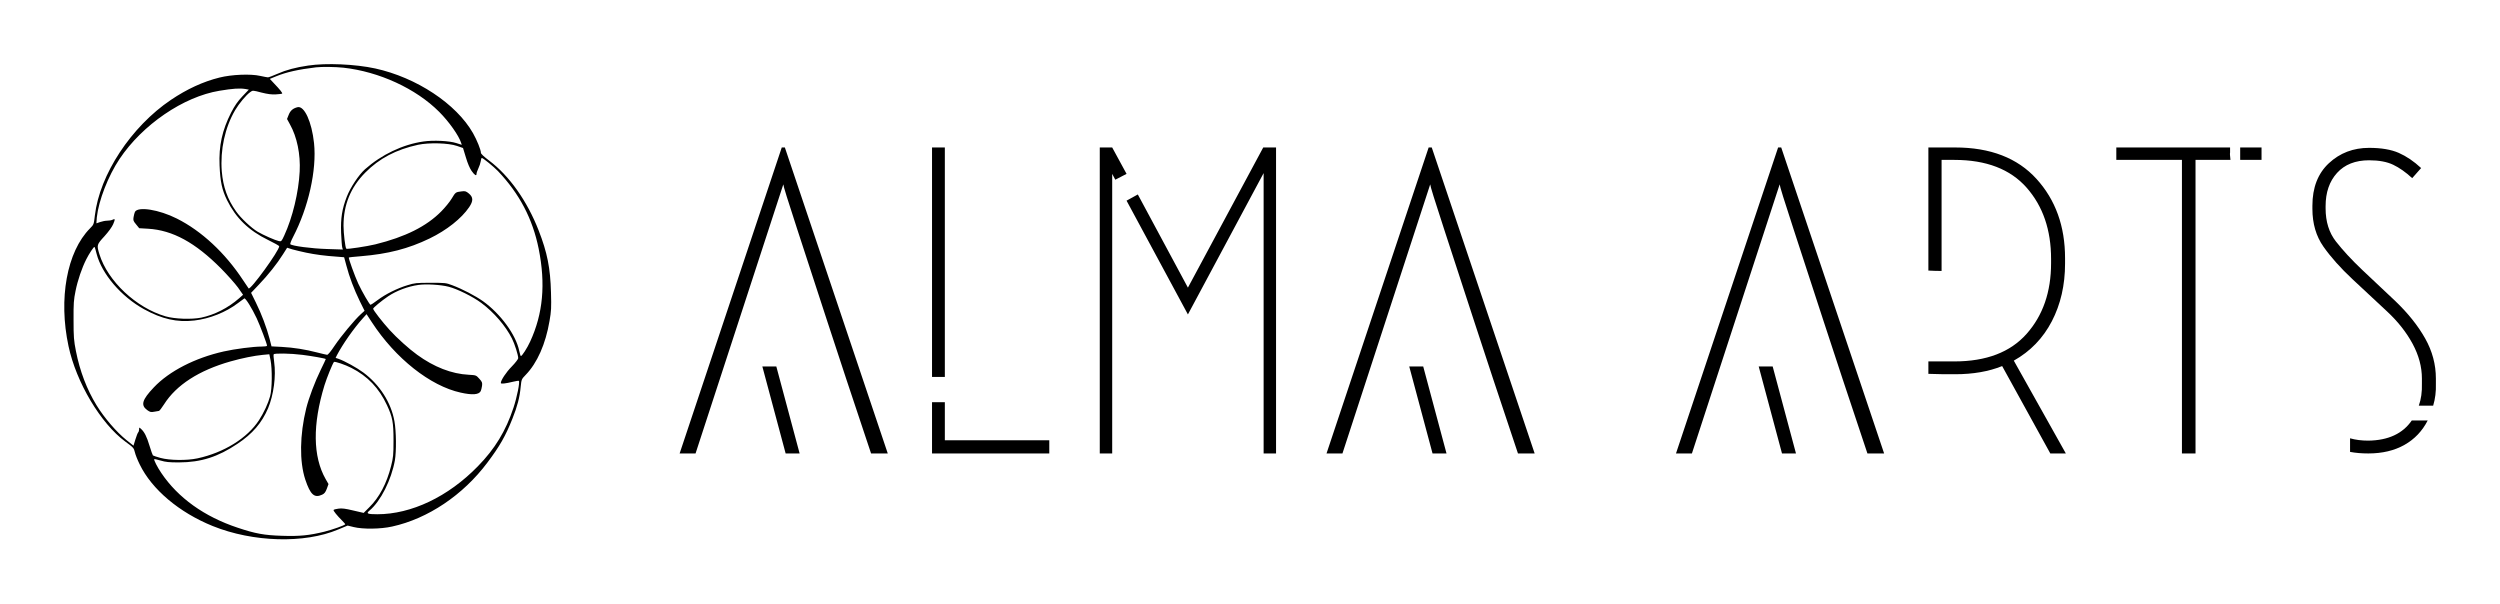 <?xml version="1.0" encoding="UTF-8"?>
<svg xmlns="http://www.w3.org/2000/svg" xmlns:xlink="http://www.w3.org/1999/xlink" version="1.1" width="3162.2" height="764.356" viewBox="0 0 3162.2 764.356">
  <g transform="scale(8.11) translate(10, 10)">
    <defs id="SvgjsDefs1095"></defs>
    <g id="SvgjsG1096" transform="matrix(0.125,0,0,0.125,0,0)" fill="#000">
      <g xmlns="http://www.w3.org/2000/svg" id="SvgjsG1019" transform="matrix(0.066,0,0,0.066,115.855,18.441)">
        <g>
          <path d="M2858.5-252.2c-238.3,34.9-415.6,82.4-581.3,155.9c-85.1,37.6-165.7,67.2-179.1,67.2s-80.6-13.4-147.8-27.8    c-179.1-41.2-539.2-26-767.6,31.4C871.7,51.4,566.3,193,264.4,396.3C-487.1,902.4-1083.6,1808-1174.1,2581.9    c-19.7,169.3-19.7,171.1-92.3,244.5c-437.1,441.6-598.3,1329.3-405.8,2225.9c146,685.2,608.2,1461.8,1073.1,1804    c153.2,112,163,121.8,180.9,200.6c9.9,44.8,51.1,149.6,92.3,232c228.4,471.2,746.1,908.3,1380.3,1164.5    c762.3,307.2,1735,335,2371,65.4l179.1-74.3l113.8,27.8c172.9,43,509.7,39.4,728.2-9.9c673.6-147.8,1339.1-593,1800.4-1209.2    c232.9-309,343.1-502.5,472.9-829.4c92.3-230.2,137.9-404,155.9-599.2c15.2-146,16.1-147.8,94.1-228.4    c218.6-224.8,378-584.9,451.4-1020.2c33.1-187.2,35.8-252.6,27.8-533.9c-11.6-466.7-70.8-760.5-232.9-1176.1    c-218.6-559.8-555.4-1035.5-937.8-1323c-98.5-74.3-154.1-126.3-154.1-146c0-54.6-75.2-240.1-149.6-371.7    C5657.6,469.8,4905.2-26.5,4125.1-197.6C3748.8-279.1,3198-303.3,2858.5-252.2z M3523.1-211.9    c675.4,74.3,1372.3,394.1,1812.1,834.8c187.2,187.2,372.6,450.6,415.6,588.5l11.6,34.9l-103.9-33.1    c-131.7-43-435.3-57.3-622.5-29.6c-389.6,55.5-791.8,248.1-1104.4,525.8c-118.2,106.6-274.1,342.2-342.2,515.9    c-90.5,232-118.2,409.4-108.4,683.4c5.4,131.7,15.2,256.2,21.5,277.7l11.6,39.4l-301.9-9.9c-283.9-8.1-659.3-57.3-691.5-90.5    c-6.3-6.3,16.1-67.2,51.1-134.4c292-559.8,450.6-1266.6,397.7-1776.2c-43-404-183.6-711.2-311.7-679.9    c-86.9,21.5-136.2,64.5-167.5,144.2l-31.4,78.8l55.5,102.1c133.5,238.3,200.6,565.2,183.6,890.4c-19.7,392.3-134.4,870.7-292,1211    c-51.1,110.2-54.6,114.7-102.1,104.8c-69-15.2-291.1-112-401.3-177.4c-118.2-70.8-317.1-256.2-405.8-382.5    c-163.9-230.2-246.3-463.1-271.4-757.8c-31.4-407.6,59.1-827.7,252.6-1158.2c75.2-126.3,206.9-285.7,287.5-342.2    c44.8-33.1,45.7-33.1,208.7,9.9c118.2,29.6,192.6,39.4,272.3,34.9c60.9-3.6,114.7-9.9,120-15.2c9.9-11.6-41.2-75.2-157.6-197.1    l-75.2-80.6l120-49.3c187.2-77,421-129.9,754.2-169.3C3119.1-231.6,3373.5-228,3523.1-211.9z M1673.4,191.2l62.7,11.6    l-121.8,128.1C1522,429.4,1471,503.8,1402,636.4c-169.3,333.2-234.7,630.6-218.6,998.7c13.4,310.8,45.7,461.3,141.5,657.5    c165.7,336.8,411.1,575.1,775.7,752.4c114.7,55.5,208.7,108.4,210.5,118.2c1.8,82.4-545.5,836.6-578.6,797.2    c-3.6-5.4-51.1-74.3-103.9-154.1c-340.4-517.7-785.6-931.6-1253.1-1166.2C38.7,2470.8-359,2407.2-416.3,2513.8    c-8.1,16.1-19.7,60.9-26,98.5c-9.9,60.9-5.4,74.3,47.5,137.9l59.1,72.6l169.3,9.9c463.1,27.8,890.4,261.6,1376.7,750.6    c121.8,123.6,266,285.7,320.7,360.1l96.7,137.9l-72.6,64.5c-213.2,187.2-468.5,315.3-721.1,368.1    c-183.6,35.8-499.8,25.1-671.8-25.1C-393,4327.7-930.5,3823.4-1088.1,3314.6c-52.8-172.9-51.1-180.9,94.1-338.6    c77-85.1,143.3-175.6,165.7-228.4c41.2-94.9,37.6-112-11.6-85.1c-19.7,9.9-62.7,17.9-98.5,17.9c-35.8,0-96.7,11.6-134.4,25.1    c-37.6,13.4-70.8,25.1-72.6,25.1c-1.8,0,1.8-49.3,8.1-112c34.9-320.7,213.2-780.2,429.1-1104.4    C-274.8,865.7,500.9,336.3,1180.8,224.3C1438.7,181.3,1563.3,173.3,1673.4,191.2z M5671.1,1267l114.7,39.4l54.6,179.1    c33.1,112,74.3,206.9,106.6,252.6c59.1,84.2,94.1,103.9,94.1,57.3c0-17.9,16.1-64.5,34.9-103.9c19.7-39.4,39.4-100.3,44.8-134.4    c3.6-34.9,13.4-62.7,19.7-62.7c23.3,0,223,163,305.4,248.1c407.6,429.1,655.7,902,770.3,1469    c133.5,667.3,82.4,1227.2-161.2,1754.7c-55.5,121.8-154.1,274.1-175.6,274.1c-5.4,0-19.7-45.7-31.4-100.3    c-62.7-303.7-352-698.7-685.2-937.8c-141.5-100.3-389.6-230.2-581.3-301.9c-118.2-44.8-134.4-45.7-411.1-45.7    c-266,0-299.2,3.6-435.3,45.7c-190.8,57.3-415.6,169.3-565.2,282.2c-65.4,49.3-124.5,88.7-131.7,88.7    c-17.9,0-157.6-241.8-232-399.5c-69-149.6-189-484.6-179.1-494.4c3.6-5.4,106.6-15.2,228.4-25.1c515.9-43,896.6-141.5,1297.9-335    c325.2-157.6,602.8-378,747.9-591.2c80.6-118.2,78.8-189-3.6-258c-55.5-45.7-70.8-51.1-141.5-41.2    c-110.2,13.4-112,15.2-183.6,134.4c-35.8,60.9-124.5,169.3-197.1,242.7c-279.5,283.9-681.7,484.6-1248.7,624.3    c-153.2,37.6-532.1,94.9-547.3,82.4c-19.7-16.1-52.8-292-52.8-435.3c0-395.9,134.4-724.6,411.1-1004.1    c264.2-267.8,583.1-435.3,998.7-525.8C5145.3,1201.6,5509.9,1211.4,5671.1,1267z M-1141,3307.4    c98.5,379.8,463.1,807.1,893.9,1045.3c342.2,189,627.9,252.6,953.1,215c289.3-33.1,598.3-155.9,826.8-330.5    c55.5-41.2,108.4-80.6,118.2-86.9c21.5-13.4,144.2,183.6,234.7,376.2c65.4,141.5,195.3,486.4,195.3,517.7    c0,9.9-45.7,16.1-103.9,16.1c-155.9,0-504.3,44.8-714.8,92.3c-541.9,121.8-1030.1,371.7-1321.2,679    c-223,234.7-252.6,336.8-126.3,429.1c55.5,39.4,70.8,43,133.5,31.4c39.4-6.3,78.8-13.4,88.7-15.2c9.9,0,52.8-55.5,96.7-124.5    c230.2-364.6,660.2-642.2,1256.7-811.5c220.4-62.7,451.4-108.4,609.1-123.6l124.5-11.6l23.3,112c33.1,165.7,29.6,545.5-8.1,679.9    c-37.6,137.9-118.2,311.7-210.5,455c-220.3,338.6-665.5,614.5-1163.6,721.1c-200.6,43-522.2,39.4-698.7-8.1    c-70.8-19.7-136.2-41.2-143.3-47.5c-6.3-6.3-35.8-88.7-64.5-183.6c-51.1-171.1-96.7-261.6-161.2-318.9    c-34.9-31.4-34.9-31.4-34.9,8.1c0,23.3-8.1,49.3-17.9,59.1c-9.9,9.9-33.1,70.8-52.8,134.4l-35.8,116.4l-131.7-104.8    c-189-151.4-421-421-567-659.3c-183.6-299.2-315.3-645.8-389.6-1023.8c-39.4-200.6-44.8-264.2-44.8-586.7    c-1.8-318.9,3.6-384.3,37.6-550c39.4-198.9,120-435.3,203.3-599.2c49.3-100.3,144.2-242.7,154.1-232.9    C-1175,3179.3-1157.1,3238.5-1141,3307.4z M2820,3285c172.9,35.8,360.1,60.9,576.9,75.2l141.5,11.6l43,159.4    c55.5,213.2,144.2,447,252.6,670l90.5,182.7l-70.8,64.5c-116.4,104.8-372.6,413.8-496.2,596.6    c-70.8,106.6-124.5,172.9-141.5,171.1c-15.2-1.8-100.3-21.5-190.8-44.8c-222.1-57.3-438.9-92.3-667.3-104.8l-192.6-9.9    l-35.8-141.5c-54.6-208.7-155.9-478.3-259.8-687l-90.5-183.6l149.6-157.6c169.3-177.4,342.2-392.3,455-573.3l77-121.8l100.3,31.4    C2618.4,3238.5,2734.9,3268,2820,3285z M5513.4,3929.1c163,41.2,458.6,187.2,619,307.2c236.5,175.6,460.4,435.3,578.6,671.8    c51.1,100.3,118.2,311.7,118.2,371.7c0,17.9-54.6,88.7-121.8,157.6c-108.4,110.2-206.9,259.8-206.9,311.7    c0,21.5,84.2,11.6,236.5-25.1c52.8-13.4,100.3-19.7,104.8-15.2c21.5,21.5-35.8,309-102.1,507.9    c-144.2,437.1-350.2,777.5-673.6,1107.1c-561.6,576.9-1258.5,906.5-1900.7,906.5c-190.8,0-216.8-13.4-146-70.8    c210.5-177.4,412-579.5,478.3-947.7c29.6-172.9,26-549.1-8.1-738.1c-62.7-354.7-279.5-693.3-589.4-923.5    c-121.8-90.5-352-216.8-468.5-258l-54.6-17.9l26-52.8c106.6-203.3,313.5-500.7,488.2-695.1l70.8-78.8l100.3,153.2    c447,685.2,1104.4,1203.9,1679.5,1330.2c220.4,49.3,343.1,39.4,378-27.8c8.1-16.1,19.7-60.9,25.1-98.5c8.1-62.7,1.8-77-51.1-136.2    c-60.9-67.2-60.9-67.2-200.6-75.2c-323.4-16.1-655.7-146-974.6-378c-151.4-108.4-387.9-321.6-520.4-468.5    c-136.2-149.6-310.8-374.4-311.7-402.2c0-17.9,157.6-149.6,283.9-234.7c155.9-104.8,372.6-187.2,573.3-215    C5088,3874.4,5363.8,3890.6,5513.4,3929.1z M2751,5217.1c172.9,21.5,430.8,67.2,440.7,78.8c1.8,1.8-41.2,92.3-94.1,200.6    c-113.8,232-226.6,533.9-275.9,730.9c-123.6,502.5-129.9,1006.8-17.9,1347.2c96.7,287.5,171.1,354.7,318.9,285.7    c44.8-21.5,62.7-45.7,88.7-113.8l31.4-86.9l-54.6-94.9c-241.8-425.5-248.1-1031.9-21.5-1772.7c45.7-146,151.4-405.8,179.1-440.7    c13.4-15.2,210.5,51.1,328.7,112c307.2,155.9,524,382.5,673.6,704.9c104.8,226.6,123.6,321.6,123.6,667.3    c0,277.7-5.4,320.7-45.7,482.8c-82.4,328.7-223,594.8-412,780.2l-106.6,106.6l-197.1-45.7c-149.6-35.8-215-44.8-279.5-34.9    c-45.7,6.3-86.9,16.1-92.3,25.1c-8.1,13.4,64.5,103.9,163,202.4c34.9,34.9,60.9,65.4,57.3,69c-27.8,25.1-232,96.7-389.6,137.9    c-285.7,70.8-471.2,90.5-805.3,78.8c-336.8-9.9-506.1-41.2-839.3-153.2C896.8,8276.1,397.9,7919.6,82.6,7451.1    c-74.3-108.4-146-249.9-134.4-261.6c3.6-5.4,59.1,8.1,121.8,26c94.1,27.8,157.6,34.9,344.9,34.9c419.2-1.8,738.1-103.9,1107.1-352    c283.9-189,458.6-392.3,578.6-671.8c104.8-249.9,153.2-608.2,114.7-876c-9.9-72.6-15.2-136.2-8.1-144.2    C2218.9,5184,2528,5188.5,2751,5217.1z"></path>
        </g>
      </g>
    </g>
    <g id="SvgjsG1097" transform="matrix(3.028,0,0,3.028,96,0.162)" fill="#000">
      <path d="M5.34 6.14 c0 0.08 0.237 0.843 0.71 2.29 s0.99 3.03 1.55 4.75 s1.313 3.993 2.26 6.82 l0.86 0 l-5.3 -15.76 l-0.16 0 l-5.26 15.76 l0.82 0 z M4.98 15.52 l-0.72 0 l1.2 4.48 l0.72 0 z M13.66 16.06 l0 -11.82 l-0.66 0 l0 11.82 l0.66 0 z M19.04 20 l0 -0.68 l-5.38 0 l0 -1.96 l-0.66 0 l0 2.64 l6.04 0 z M30.72 20 l0 -15.76 l-0.66 0 l-3.88 7.22 l-2.58 -4.8 l-0.58 0.32 l3.16 5.86 l3.9 -7.28 l0 14.44 l0.64 0 z M22.28 20 l0 -14.4 l0.16 0.3 l0.58 -0.3 l-0.74 -1.36 l-0.64 0 l0 15.76 l0.64 0 z M38.66 6.14 c0 0.08 0.237 0.843 0.71 2.29 s0.99 3.03 1.55 4.75 s1.313 3.993 2.26 6.82 l0.86 0 l-5.3 -15.76 l-0.16 0 l-5.26 15.76 l0.82 0 z M38.3 15.52 l-0.72 0 l1.2 4.48 l0.72 0 z M56.66 6.14 c0 0.08 0.237 0.843 0.71 2.29 s0.99 3.03 1.55 4.75 s1.313 3.993 2.26 6.82 l0.86 0 l-5.3 -15.76 l-0.16 0 l-5.26 15.76 l0.82 0 z M56.3 15.52 l-0.72 0 l1.2 4.48 l0.72 0 z M68.72 15.22 c0.853 -0.48 1.507 -1.157 1.96 -2.03 s0.68 -1.863 0.68 -2.97 l0 -0.28 c0 -1.64 -0.49 -3 -1.47 -4.08 s-2.377 -1.62 -4.19 -1.62 l-1.38 0 l0 6.34 c0.227 0.013 0.453 0.02 0.68 0.02 l0 -5.72 l0.66 0 c1.64 0 2.88 0.477 3.72 1.43 s1.26 2.177 1.26 3.67 l0 0.22 c0 1.48 -0.42 2.693 -1.26 3.64 s-2.08 1.42 -3.72 1.42 l-0.66 0 l0 0 l-0.68 0 l0 0.64 c0.4 0.013 0.667 0.02 0.8 0.02 l0.58 0 c0.92 0 1.727 -0.14 2.42 -0.42 l2.48 4.5 l0.8 0 z M79.86 4.5 l-0 -0.26 l-5.86 0 l0 0.64 l3.38 0 l0 15.12 l0.7 0 l0 -15.12 l1.8 0 c-0.027 -0.213 -0.033 -0.34 -0.02 -0.38 z M80.38 4.24 l0 0.64 l1.1 0 l0 -0.64 l-1.1 0 z M86.16 11.02 l1.78 1.66 c0.56 0.52 1 1.077 1.32 1.67 s0.48 1.19 0.48 1.79 l0 0.26 c0.013 0.427 -0.04 0.807 -0.16 1.14 l0.74 0 c0.107 -0.36 0.153 -0.733 0.14 -1.12 l0 -0.28 c0 -0.72 -0.183 -1.407 -0.55 -2.06 s-0.877 -1.293 -1.53 -1.92 l-1.72 -1.62 c-0.547 -0.52 -0.997 -1.007 -1.35 -1.46 s-0.53 -1.02 -0.53 -1.7 l0 -0.12 c0 -0.707 0.197 -1.277 0.59 -1.71 s0.943 -0.65 1.65 -0.65 c0.507 0 0.92 0.077 1.24 0.23 s0.647 0.383 0.98 0.69 l0.46 -0.52 c-0.373 -0.347 -0.757 -0.607 -1.15 -0.78 s-0.903 -0.26 -1.53 -0.26 c-0.813 0 -1.503 0.263 -2.07 0.79 s-0.85 1.257 -0.85 2.19 l0 0.16 c0 0.76 0.19 1.41 0.57 1.95 s0.877 1.097 1.49 1.67 z M90.04 18.3 l-0.82 0 c-0.467 0.68 -1.213 1.027 -2.24 1.04 c-0.347 0 -0.66 -0.04 -0.94 -0.12 l0 0.7 c0.28 0.053 0.593 0.08 0.94 0.08 c0.72 0 1.34 -0.147 1.86 -0.44 s0.92 -0.713 1.2 -1.26 z"></path>
    </g>
  </g>
</svg>
